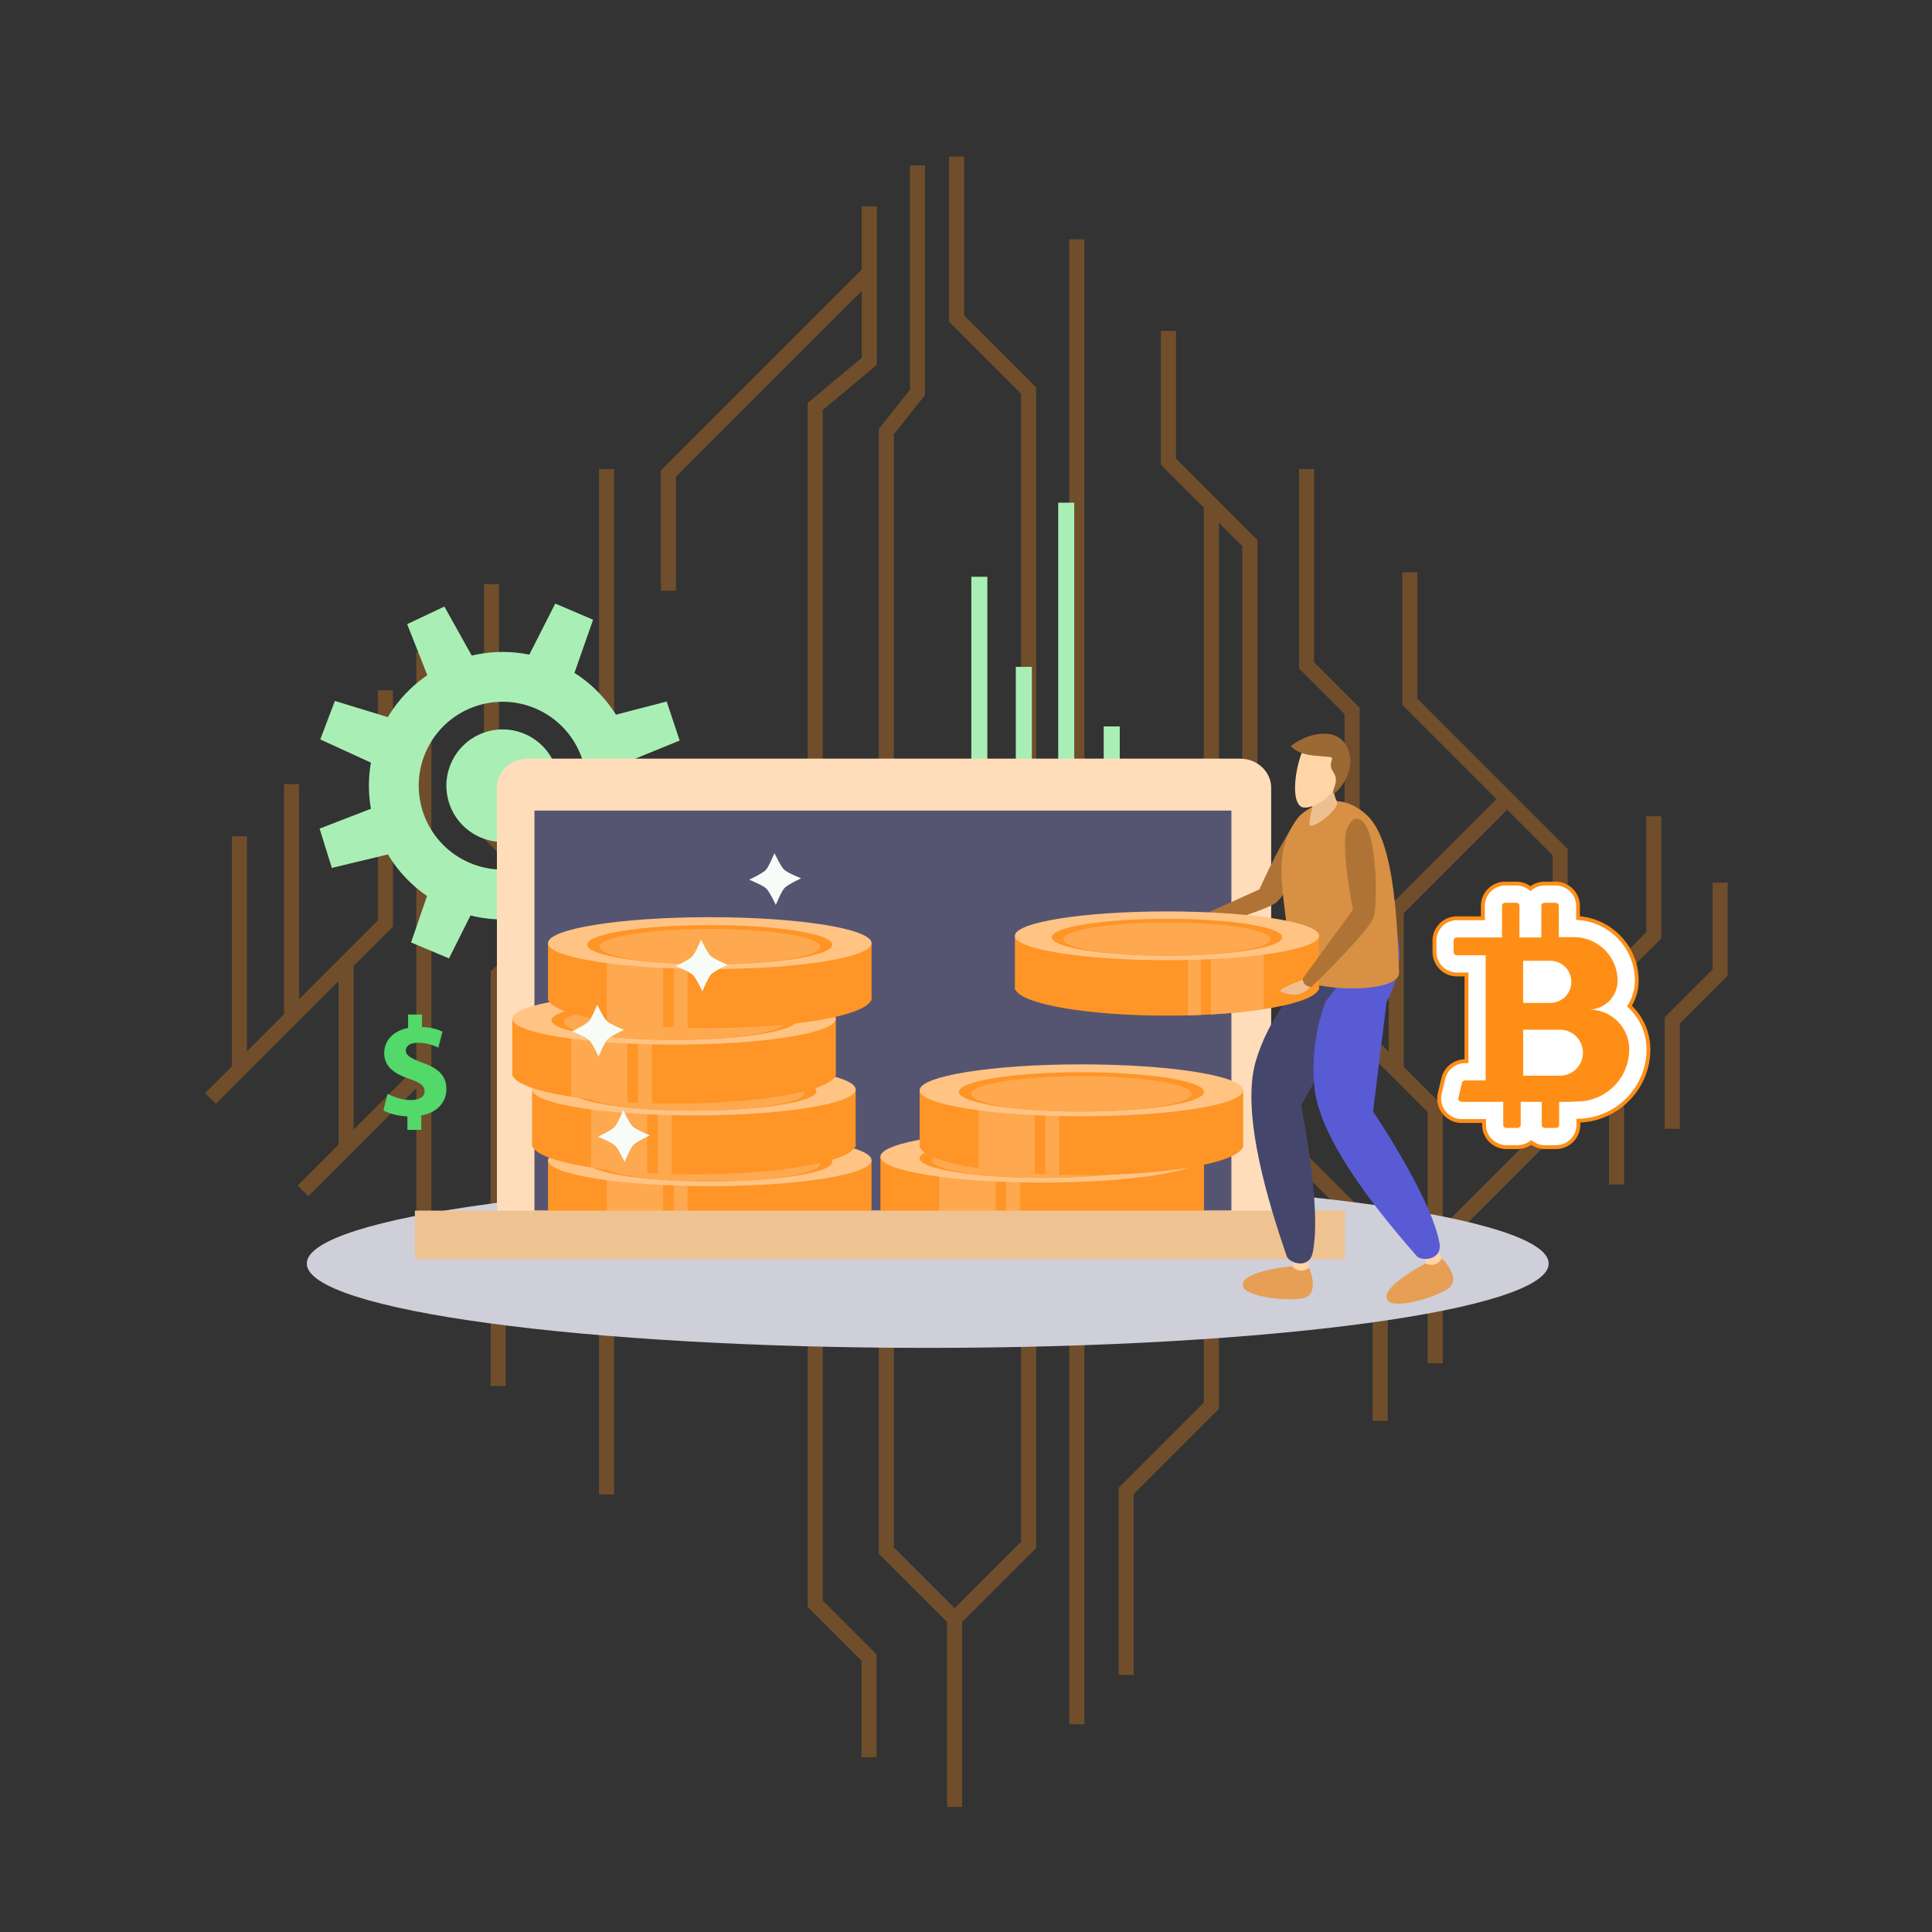 <svg xmlns="http://www.w3.org/2000/svg" enable-background="new 0 0 1000 1000" viewBox="0 0 1000 1000" id="BitcoinInvestment"><rect x="0" y="0" width="1000" height="1000" fill="#333333" stroke="none"/><g opacity=".3" fill="#167ffc" class="color000000 svgShape"><path fill="#ff8e17" d="M498.01 935.27h-7.81v-98.95l38.31-38.31V203.78l-37.28-37.27V81.05h7.81v82.23l37.28 37.27v600.69l-38.31 38.31zm248.74-229.65h-7.81V575.58L643 479.64V282.68l-42.12-42.12v-69.27h7.81v66.04l42.12 42.12v196.96l95.94 95.94z" class="colorffb817 svgShape"></path><path fill="#ff8e17" d="m745.6 647.01-5.52-5.52 63.55-63.55V442.67l-77.84-77.83V296.2h7.81v65.41l77.83 77.83v141.73z" class="colorffb817 svgShape"></path><path fill="#ff8e17" d="M726.6 553.82h-7.81v-84.41l58.54-58.55 5.52 5.52-56.25 56.26zm83.69-18.49-5.52-5.52 47.32-47.32V422.5h7.81v63.22zM586.81 866.91h-7.8v-96.84l44.09-44.1v-464.8h7.81V729.2l-44.1 44.1z" class="colorffb817 svgShape"></path><path fill="#ff8e17" d="M718.27 735.45h-7.8V642.8l-86.22-86.22 5.52-5.52 88.5 88.51zM453.72 909.51h-7.81v-49.95l-27.84-27.85V208.56l27.98-23.37v-78.38h7.81v82.03l-27.98 23.37v616.27l27.84 27.85z" class="colorffb817 svgShape"></path><path fill="#ff8e17" d="M349.85 305.72h-7.8v-62.18L447.2 138.38l5.52 5.52-102.87 102.87zm-88.11 411.67h-7.8V502.94l57.29-57.3 5.52 5.52-55.01 55.01z" class="colorffb817 svgShape"></path><path fill="#ff8e17" d="M310.08 242.78h7.81v530.76h-7.81zM111.74 571.3l-5.52-5.52 89.37-89.37V357.27h7.81v122.37zm103.75-233.92h7.81v341.57h-7.81z" class="colorffb817 svgShape"></path><path fill="#ff8e17" d="M143.87 581.2h88.48v7.81h-88.48z" transform="rotate(-45.001 188.106 585.11)" class="colorffb817 svgShape"></path><path fill="#ff8e17" d="m289.4 472.99-38.91-38.92V302.38h7.81v128.46l36.62 36.63zm543.42 30.39h7.81V613.1h-7.81zm36.64 80.88h-7.8v-57.73l24.77-24.77v-44.93h7.8v48.16l-24.77 24.77zM147.01 405.85h7.81V526.6h-7.81zm-27 27h7.81v120.97h-7.81zm55.23 65.54h7.81v95.69h-7.81zm528.5 32.57h-7.81V369.57l-23.56-23.56V242.78h7.81v100l23.56 23.56zm-150.29-407.1h7.81v768.61h-7.81zm-62.1 716.84-36.51-36.51V222.07l16.14-20.32V85.63h7.81v118.84l-16.14 20.33v576.16l34.21 34.22z" class="colorffb817 svgShape"></path></g><path fill="#ffffff" d="M799.73 593.76c-2.7 0-5.18-.91-7.15-2.43a11.624 11.624 0 0 1-7.15 2.43h-5.64c-6.41 0-11.63-5.14-11.63-11.47v-2.05h-11.6c-3.58 0-6.91-1.61-9.13-4.42a11.597 11.597 0 0 1-2.2-9.9l1.79-7.63c1.28-5.32 5.94-8.98 11.33-8.98h.69V504.4h-4.95c-6.41 0-11.63-5.22-11.63-11.63v-5.83c0-6.41 5.22-11.63 11.63-11.63h13.43v-6.49c0-6.33 5.23-11.47 11.66-11.47h5.58c2.8 0 5.37.98 7.37 2.61 2.01-1.63 4.58-2.61 7.37-2.61h5.61c6.43 0 11.66 5.14 11.66 11.47v6.4c7.88.49 15.23 3.81 20.88 9.46 6.13 6.09 9.53 14.24 9.53 22.93 0 4.82-1.38 9.34-3.78 13.16.36.33.71.67 1.05 1.02 5.66 5.76 8.77 13.37 8.77 21.42 0 20.11-16.22 36.51-36.27 36.83v2.24c0 6.33-5.21 11.47-11.62 11.47h-5.6z" class="colorffffff svgShape"></path><path fill="#ff8e17" d="M805.34 594.75h-5.61c-2.59 0-5.05-.76-7.16-2.2a12.6 12.6 0 0 1-7.15 2.2h-5.64c-6.96 0-12.62-5.59-12.62-12.46v-1.06h-10.61c-3.89 0-7.5-1.75-9.91-4.8a12.557 12.557 0 0 1-2.38-10.75l1.79-7.63c1.36-5.65 6.27-9.61 12-9.75v-42.93h-3.96c-6.96 0-12.62-5.66-12.62-12.62v-5.83c0-6.96 5.66-12.62 12.62-12.62h12.43v-5.5c0-6.87 5.67-12.46 12.65-12.46h5.58c2.64 0 5.23.83 7.37 2.35 2.14-1.52 4.73-2.35 7.37-2.35h5.61c6.97 0 12.65 5.59 12.65 12.46v5.48c7.75.7 15.04 4.12 20.59 9.68 6.33 6.28 9.82 14.67 9.82 23.63 0 4.58-1.21 9.06-3.51 12.99.17.16.34.33.5.5 5.84 5.95 9.06 13.8 9.06 22.12 0 20.2-16.18 36.96-36.27 37.8v1.28c.01 6.88-5.65 12.47-12.6 12.47zm-12.77-4.68.61.47a10.61 10.61 0 0 0 6.55 2.23h5.61c5.86 0 10.63-4.7 10.63-10.48v-3.22l.98-.02c19.46-.31 35.3-16.39 35.3-35.84 0-7.79-3.01-15.16-8.49-20.73-.33-.34-.67-.67-1.02-.99l-.6-.56.44-.7c2.37-3.79 3.63-8.15 3.63-12.63 0-8.43-3.28-16.32-9.23-22.23-5.44-5.44-12.63-8.7-20.25-9.17l-.93-.06v-7.33c0-5.78-4.78-10.48-10.66-10.48h-5.61c-2.45 0-4.85.85-6.75 2.39l-.62.51-.62-.51c-1.9-1.54-4.3-2.39-6.75-2.39h-5.58c-5.88 0-10.66 4.7-10.66 10.48v7.48h-14.42c-5.86 0-10.63 4.77-10.63 10.64v5.83c0 5.86 4.77 10.63 10.63 10.63h5.94v46.89h-1.69c-4.94 0-9.2 3.38-10.37 8.22l-1.79 7.62a10.58 10.58 0 0 0 2.01 9.06c2.03 2.57 5.07 4.05 8.35 4.05h12.59v3.04c0 5.78 4.77 10.48 10.64 10.48h5.64c2.4 0 4.66-.77 6.55-2.23l.57-.45z" class="colorffb817 svgShape"></path><path fill="#ff8e17" d="M837.38 528.75c-3.66-3.72-8.7-6.05-14.31-6.18v-.03c7.91-.44 14.18-6.93 14.18-14.94 0-6.21-2.52-11.85-6.62-15.91-4.07-4.07-9.71-6.62-15.91-6.62h-7.88v-16.26c0-.85-.79-1.54-1.73-1.54h-5.61c-.95 0-1.7.69-1.7 1.54v16.42h-11.34v-16.42c0-.85-.76-1.54-1.7-1.54h-5.58c-.95 0-1.73.69-1.73 1.54v16.42H754.1c-.95 0-1.7.76-1.7 1.7v5.83c0 .95.76 1.7 1.7 1.7h14.87v64.76h-10.62c-.79 0-1.48.54-1.67 1.32l-1.8 7.66c-.25 1.07.57 2.11 1.67 2.11h21.52v11.97c0 .85.76 1.54 1.7 1.54h5.64c.95 0 1.7-.69 1.7-1.54v-11.97h10.9v11.97c0 .85.76 1.54 1.7 1.54h5.61c.95 0 1.7-.69 1.7-1.54v-11.97h5.07l4.25-.19c14.87 0 26.94-12.07 26.94-26.91.03-5.64-2.24-10.74-5.9-14.46zm-49-31.45h14.05c6.02 0 10.9 4.88 10.9 10.9 0 2.99-1.23 5.74-3.18 7.72-1.99 1.95-4.7 3.18-7.72 3.18h-14.05v-21.8zm27.45 56a11.9 11.9 0 0 1-8.41 3.47h-19.03v-23.79h19.03c6.55 0 11.91 5.33 11.91 11.88 0 3.3-1.36 6.26-3.5 8.44z" class="colorffb817 svgShape"></path><path fill="#a9efb5" d="M502.76 298.52h8.29v224.63h-8.29zm23.02 46.66h8.29v224.63h-8.29zm21.95-85h8.3v224.63h-8.3zm23.55 115.81h8.3v224.64h-8.3zm-283.93-32.96c-35.15-15.02-75.81 1.31-90.83 36.46-15.01 35.15 1.31 75.82 36.47 90.83 35.15 15.01 75.81-1.31 90.83-36.46 15.01-35.16-1.32-75.82-36.47-90.83zm-44.24 103.58c-22.06-9.42-32.31-34.94-22.89-57 9.42-22.06 34.94-32.31 57-22.88 22.06 9.42 32.31 34.94 22.88 57-9.41 22.06-34.94 32.31-56.99 22.88z" class="colora9e8ef svgShape"></path><path fill="#a9efb5" d="M271.6 379.89c-14.79-6.32-31.89.55-38.21 15.34s.55 31.89 15.34 38.21c14.78 6.32 31.89-.55 38.21-15.34 6.32-14.78-.56-31.89-15.34-38.21zm19.5-13.8-25.46-10.87 21.76-42.81 19.58 8.36zm-37.18 87.04-25.51-10.73-15.64 45.4 19.62 8.26zm53.42-51.68-8.74-26.27 46.47-12.09 6.73 20.21zm-7.86 42.34 9.29-26.08 44.07 19.08-7.15 20.07zm-90.06-41.07 9.83-25.88-45.92-14.03-7.56 19.91zm18.96-35 25.02-11.85-23.4-41.93-19.25 9.12zm62.68 77.99-25.24 11.38 22.61 42.37 19.42-8.76zm-80.85-34.13 8.24 26.43-46.69 11.21-6.34-20.33z" class="colora9e8ef svgShape"></path><path fill="#cfcfd9" d="M801.59 654.02c0 24.1-143.9 43.64-321.41 43.64-177.49 0-321.39-19.53-321.39-43.64s143.9-43.64 321.39-43.64c177.51 0 321.41 19.53 321.41 43.64z" class="colord0cfd9 svgShape"></path><path fill="#ffddba" d="M657.94 624.19c0 8.29-7.23 15.01-16.16 15.01H273.36c-8.92 0-16.16-6.72-16.16-15.01V407.68c0-8.29 7.24-15.02 16.16-15.02h368.43c8.92 0 16.16 6.73 16.16 15.02v216.51z" class="colorffe9ba svgShape"></path><path fill="#555572" d="M276.63 419.56h360.74v207.06H276.63z" class="color725559 svgShape"></path><path fill="#fe9526" d="M283.65 600.52v29.77h.35c3.85 7.94 39.7 14.18 83.38 14.18 43.67 0 79.53-6.23 83.37-14.18h.36v-29.77H283.65z" class="colorf3a43d svgShape"></path><path fill="#fea950" d="M314.13 601.46v39.44c8.46 1.3 18.32 2.3 29.11 2.91v-42.35h-29.11zm34.58 7.09v35.52c2.37.1 4.77.19 7.2.25v-35.77h-7.2z" class="colorfed150 svgShape"></path><path fill="#ffc384" d="M451.12 600.52c0 7.41-37.49 13.43-83.73 13.43s-83.73-6.01-83.73-13.43c0-7.41 37.49-13.43 83.73-13.43s83.73 6.02 83.73 13.43z" class="colorffe984 svgShape"></path><path fill="#fe9526" d="M430.82 601.34c0 5.61-28.4 10.17-63.44 10.17s-63.43-4.56-63.43-10.17c0-5.62 28.39-10.17 63.43-10.17 35.04-.01 63.44 4.55 63.44 10.17z" class="colorf3a43d svgShape"></path><ellipse cx="367.38" cy="602.35" fill="#fea950" rx="57.1" ry="9.16" class="colorfed150 svgShape"></ellipse><path fill="#fe9526" d="M275.43 563.9v29.77h.36c3.85 7.94 39.7 14.18 83.38 14.18 43.67 0 79.53-6.23 83.38-14.18h.35V563.9H275.43z" class="colorf3a43d svgShape"></path><path fill="#fea950" d="M305.91 564.84v39.44c8.47 1.3 18.33 2.29 29.11 2.9v-42.34h-29.11zm34.59 7.09v35.52c2.36.1 4.76.18 7.19.25v-35.77h-7.19z" class="colorfed150 svgShape"></path><path fill="#ffc384" d="M442.89 563.9c0 7.41-37.49 13.43-83.73 13.43-46.25 0-83.74-6.02-83.74-13.43 0-7.42 37.49-13.43 83.74-13.43 46.25 0 83.73 6.01 83.73 13.43z" class="colorffe984 svgShape"></path><path fill="#fe9526" d="M422.6 564.71c0 5.62-28.4 10.17-63.44 10.17s-63.45-4.55-63.45-10.17c0-5.61 28.4-10.17 63.45-10.17 35.04 0 63.44 4.55 63.44 10.17z" class="colorf3a43d svgShape"></path><path fill="#fea950" d="M416.25 565.73c0 5.06-25.55 9.15-57.09 9.15-31.54 0-57.09-4.09-57.09-9.15 0-5.06 25.55-9.16 57.09-9.16 31.54 0 57.09 4.1 57.09 9.16z" class="colorfed150 svgShape"></path><path fill="#fe9526" d="M265.15 527.27v29.77h.36c3.84 7.95 39.69 14.18 83.38 14.18 43.68 0 79.53-6.23 83.38-14.18h.36v-29.77H265.15z" class="colorf3a43d svgShape"></path><path fill="#fea950" d="M295.63 528.22v39.44c8.46 1.31 18.32 2.3 29.11 2.91v-42.34h-29.11zm34.59 7.09v35.52c2.36.1 4.76.19 7.19.25v-35.77h-7.19z" class="colorfed150 svgShape"></path><path fill="#ffc384" d="M432.63 527.27c0 7.42-37.5 13.43-83.74 13.43-46.25 0-83.74-6.01-83.74-13.43s37.48-13.43 83.74-13.43c46.24.01 83.74 6.02 83.74 13.43z" class="colorffe984 svgShape"></path><path fill="#fe9526" d="M412.32 528.09c0 5.62-28.4 10.18-63.43 10.18-35.04 0-63.44-4.55-63.44-10.18 0-5.62 28.4-10.17 63.44-10.17 35.03-.01 63.43 4.55 63.43 10.17z" class="colorf3a43d svgShape"></path><path fill="#fea950" d="M405.98 529.1c0 5.06-25.56 9.16-57.09 9.16-31.54 0-57.1-4.1-57.1-9.16 0-5.05 25.56-9.15 57.1-9.15 31.53 0 57.09 4.1 57.09 9.15z" class="colorfed150 svgShape"></path><path fill="#fe9526" d="M283.64 488.16v29.77h.36c3.84 7.95 39.69 14.18 83.38 14.18 43.68 0 79.53-6.23 83.38-14.18h.36v-29.77H283.64z" class="colorf3a43d svgShape"></path><path fill="#fea950" d="M314.12 489.1v39.44c8.46 1.3 18.33 2.3 29.11 2.91V489.1h-29.11zm34.59 7.09v35.52c2.37.1 4.76.19 7.19.25v-35.77h-7.19z" class="colorfed150 svgShape"></path><path fill="#ffc384" d="M451.12 488.16c0 7.41-37.5 13.43-83.74 13.43-46.25 0-83.74-6.01-83.74-13.43s37.48-13.43 83.74-13.43c46.24.01 83.74 6.02 83.74 13.43z" class="colorffe984 svgShape"></path><path fill="#fe9526" d="M430.81 488.98c0 5.62-28.4 10.17-63.43 10.17-35.04 0-63.44-4.55-63.44-10.17s28.4-10.17 63.44-10.17c35.03-.01 63.43 4.55 63.43 10.17z" class="colorf3a43d svgShape"></path><path fill="#fea950" d="M424.47 489.99c0 5.06-25.56 9.16-57.09 9.16-31.54 0-57.1-4.1-57.1-9.16 0-5.05 25.56-9.15 57.1-9.15 31.53 0 57.09 4.1 57.09 9.15z" class="colorfed150 svgShape"></path><path fill="#fe9526" d="M455.7 598.69v29.77h.36c3.84 7.95 39.69 14.18 83.38 14.18 43.68 0 79.52-6.23 83.38-14.18h.36v-29.77H455.7z" class="colorf3a43d svgShape"></path><path fill="#fea950" d="M486.18 599.63v39.44c8.47 1.3 18.33 2.3 29.12 2.91v-42.35h-29.12zm34.59 7.09v35.52c2.36.1 4.76.19 7.19.25v-35.77h-7.19z" class="colorfed150 svgShape"></path><path fill="#ffc384" d="M623.19 598.69c0 7.42-37.5 13.43-83.74 13.43-46.25 0-83.74-6.01-83.74-13.43s37.49-13.43 83.74-13.43c46.23 0 83.74 6.01 83.74 13.43z" class="colorffe984 svgShape"></path><path fill="#fe9526" d="M602.88 599.5c0 5.62-28.4 10.17-63.43 10.17-35.04 0-63.44-4.55-63.44-10.17s28.4-10.17 63.44-10.17c35.03 0 63.43 4.55 63.43 10.17z" class="colorf3a43d svgShape"></path><path fill="#fea950" d="M596.54 600.52c0 5.06-25.56 9.16-57.09 9.16-31.54 0-57.1-4.1-57.1-9.16 0-5.05 25.56-9.15 57.1-9.15 31.53-.01 57.09 4.09 57.09 9.15z" class="colorfed150 svgShape"></path><path fill="#fe9526" d="M476.01 564.34v29.77h.36c3.84 7.95 39.69 14.18 83.38 14.18 43.68 0 79.53-6.23 83.38-14.18h.36v-29.77H476.01z" class="colorf3a43d svgShape"></path><path fill="#fea950" d="M506.49 565.29v39.44c8.47 1.3 18.33 2.3 29.12 2.9v-42.34h-29.12zm34.59 7.09v35.52c2.36.1 4.76.19 7.19.25v-35.77h-7.19z" class="colorfed150 svgShape"></path><path fill="#ffc384" d="M643.49 564.34c0 7.42-37.5 13.43-83.74 13.43-46.25 0-83.74-6.01-83.74-13.43 0-7.41 37.49-13.43 83.74-13.43 46.24.01 83.74 6.02 83.74 13.43z" class="colorffe984 svgShape"></path><path fill="#fe9526" d="M623.18 565.16c0 5.62-28.4 10.18-63.44 10.18-35.03 0-63.44-4.55-63.44-10.18 0-5.61 28.4-10.17 63.44-10.17s63.44 4.55 63.44 10.17z" class="colorf3a43d svgShape"></path><path fill="#fea950" d="M616.84 566.18c0 5.06-25.56 9.16-57.09 9.16-31.53 0-57.1-4.1-57.1-9.16 0-5.05 25.56-9.15 57.1-9.15 31.53-.01 57.09 4.09 57.09 9.15z" class="colorfed150 svgShape"></path><path fill="#efc292" d="M214.75 626.62h481.44v25.17H214.75z" class="colorefcd92 svgShape"></path><path fill="#53d86a" d="M210.87 584.82v-6.95c-4.9-.22-9.66-1.53-12.44-3.15l2.19-8.56c3.08 1.68 7.4 3.22 12.15 3.22 4.17 0 7.02-1.61 7.02-4.54 0-2.78-2.34-4.53-7.75-6.36-7.83-2.63-13.18-6.29-13.18-13.39 0-6.44 4.54-11.49 12.37-13.03v-6.95h7.17v6.44c4.9.22 8.19 1.24 10.61 2.41l-2.12 8.27c-1.9-.81-5.27-2.49-10.54-2.49-4.76 0-6.29 2.05-6.29 4.1 0 2.41 2.56 3.95 8.78 6.29 8.71 3.08 12.22 7.1 12.22 13.69 0 6.51-4.61 12.07-13.02 13.54v7.46h-7.17z" class="color80d2d6 svgShape"></path><path fill="#ffd4a7" d="m744.06 646.88 3.89 8.31-8.48 1.47-4.47-10.87z" class="colorffd9a7 svgShape"></path><path fill="#e69f54" d="M737.85 653.94s5.33 2.8 8.46-2.62c0 0 11.22 10.88 2.56 16.13-8.65 5.25-26.35 9.46-30.07 6.22-5.35-4.66 8.38-14.04 19.05-19.73z" class="colore66254 svgShape"></path><path fill="#ffd4a7" d="m677.18 651.22.46 9.16-8.41-1.85-.02-11.76z" class="colorffd9a7 svgShape"></path><path fill="#45466b" d="M719.47 482.37s4.85 21.01-18.18 40.16l-27.88 49.78s10.96 52.34 6.05 75.98c-1.89 9.06-12.28 5.38-13.47 1.91-8.32-24.41-24.22-73.34-15.95-101.13 7.07-23.72 22.22-38.75 22.22-38.75l47.21-27.95z" class="color52456b svgShape"></path><path fill="#e69f54" d="M668.77 655.4s3.87 4.61 8.81.77c0 0 6.27 14.32-3.73 15.9-9.99 1.58-27.97-1.22-30.19-5.62-3.19-6.34 13.07-9.82 25.11-11.05z" class="colore66254 svgShape"></path><path fill="#595bd4" d="M719.31 474.59s12.44 17.61-1.63 44.06l-6.97 56.62s29.96 44.29 34.36 68.04c1.68 9.1-9.34 9.63-11.74 6.87-16.94-19.44-50.18-58.72-53.03-87.57-2.43-24.63 5.9-44.28 5.9-44.28l33.11-43.74z" class="color675781 svgShape"></path><path fill="#af7435" d="M674.57 421.47c2.36-1.71 7.26-4.27 9.06 2.01 1.79 6.28-17.1 38.62-22.92 43.52-5.82 4.9-44.24 15.32-44.24 15.32s-4.16-.45-1.13-5.49l36.51-16.48s14.57-32.95 22.72-38.88z" class="colorafae35 svgShape"></path><path fill="#d89044" d="M706.29 420.83c9.08 7.58 16.35 25.31 17.86 82.55.33 12.59-57.28 9.95-57.04-2.64.64-33.5-11.91-56.25 5.12-78 .01 0 16.06-16.93 34.06-1.91z" class="colord8d844 svgShape"></path><path fill="#efc08f" d="M691.96 399.34s-3.51 9.35 0 15.34c2.24 3.81-14.59 16.61-14.23 11.48.47-6.62 3.61-10.67.03-18.11l14.2-8.71z" class="colorefc18f svgShape"></path><path fill="#ffd5a8" d="M677.25 383.47c-5.34 5.55-10.21 29.09-4.08 33.91 2.67 2.09 13.11-.95 19.28-11.48 2.54-4.33 5.54-12.34.9-20.04-2.1-3.49-9.89-8.86-16.1-2.39z" class="colorffd9a8 svgShape"></path><path fill="#9b6934" d="M668.13 386.18s2.86 4 11.69 4.9c8.82.9 10.3.25 9.51 2.38-2.32 6.27 4.25 6.24 1.42 13.72-2.84 7.49 2.81.77 3.59-.36.78-1.14 8.04-10.44 2.51-20.81-5.53-10.38-21.26-6.1-28.72.17z" class="color9b4d34 svgShape"></path><path fill="#fe9526" d="M682.77 484.37v27.99h-.34c-3.61 7.47-37.32 13.33-78.39 13.33s-74.77-5.86-78.39-13.33h-.34v-27.99h157.46z" class="colorf3a43d svgShape"></path><path fill="#fea950" d="M654.12 485.25v37.08c-7.96 1.23-17.23 2.16-27.37 2.73v-39.81h27.37zm-32.53 6.67v33.39c-2.22.1-4.47.18-6.76.24v-33.63h6.76z" class="colorfed150 svgShape"></path><path fill="#ffc384" d="M525.31 484.37c0 6.98 35.26 12.62 78.73 12.62 43.48 0 78.73-5.65 78.73-12.62 0-6.97-35.25-12.62-78.73-12.62-43.47-.01-78.73 5.64-78.73 12.62z" class="colorffe984 svgShape"></path><path fill="#fe9526" d="M544.4 485.13c0 5.29 26.7 9.57 59.64 9.57s59.64-4.28 59.64-9.57c0-5.28-26.7-9.56-59.64-9.56-32.93 0-59.64 4.28-59.64 9.56z" class="colorf3a43d svgShape"></path><path fill="#fea950" d="M550.36 486.09c0 4.76 24.03 8.61 53.68 8.61s53.68-3.86 53.68-8.61-24.03-8.6-53.68-8.6c-29.64-.01-53.68 3.84-53.68 8.6z" class="colorfed150 svgShape"></path><path fill="#efc08f" d="M674.98 507.01s-16.39 5.36-11.19 6.78c5.19 1.41 9.65 2.39 15.42-3.89l-4.23-2.89z" class="colorefc18f svgShape"></path><path fill="#af7435" d="M697.19 429.04c1-2.74 4.26-8.23 8.63-3.38 6.93 7.71 7.29 41.6 5.19 48.91-2.1 7.31-32.28 36.35-32.28 36.35s-4.42-.18-4.42-4.54l26-35.48c0 .01-6.59-32.4-3.12-41.86z" class="colorafae35 svgShape"></path><path fill="#f7fcf8" d="M358.32 495.08c1.71-1.8 4.52-8.81 4.52-8.81s3.18 6.85 4.98 8.56c1.8 1.7 8.82 4.52 8.82 4.52s-6.86 3.18-8.56 4.98c-1.7 1.8-4.52 8.81-4.52 8.81s-3.18-6.85-4.98-8.56c-1.79-1.7-8.81-4.52-8.81-4.52s6.84-3.18 8.55-4.98zm38.01-44.73c1.7-1.8 4.52-8.81 4.52-8.81s3.19 6.85 4.98 8.56c1.8 1.7 8.81 4.52 8.81 4.52s-6.85 3.19-8.55 4.98c-1.71 1.8-4.52 8.81-4.52 8.81s-3.18-6.85-4.98-8.56c-1.8-1.71-8.81-4.52-8.81-4.52s6.85-3.19 8.55-4.98zm-91.71 78.45c1.7-1.8 4.52-8.81 4.52-8.81s3.18 6.85 4.98 8.56c1.8 1.7 8.81 4.52 8.81 4.52s-6.85 3.18-8.56 4.98c-1.7 1.8-4.52 8.81-4.52 8.81s-3.18-6.85-4.98-8.56c-1.79-1.7-8.81-4.52-8.81-4.52s6.86-3.19 8.56-4.98zm13.44 54.59c1.71-1.8 4.52-8.81 4.52-8.81s3.19 6.85 4.98 8.56c1.8 1.7 8.81 4.52 8.81 4.52s-6.86 3.18-8.56 4.98c-1.7 1.8-4.52 8.81-4.52 8.81s-3.18-6.85-4.98-8.56c-1.8-1.7-8.81-4.52-8.81-4.52s6.85-3.19 8.56-4.98z" class="colorf7f7fc svgShape"></path></svg>